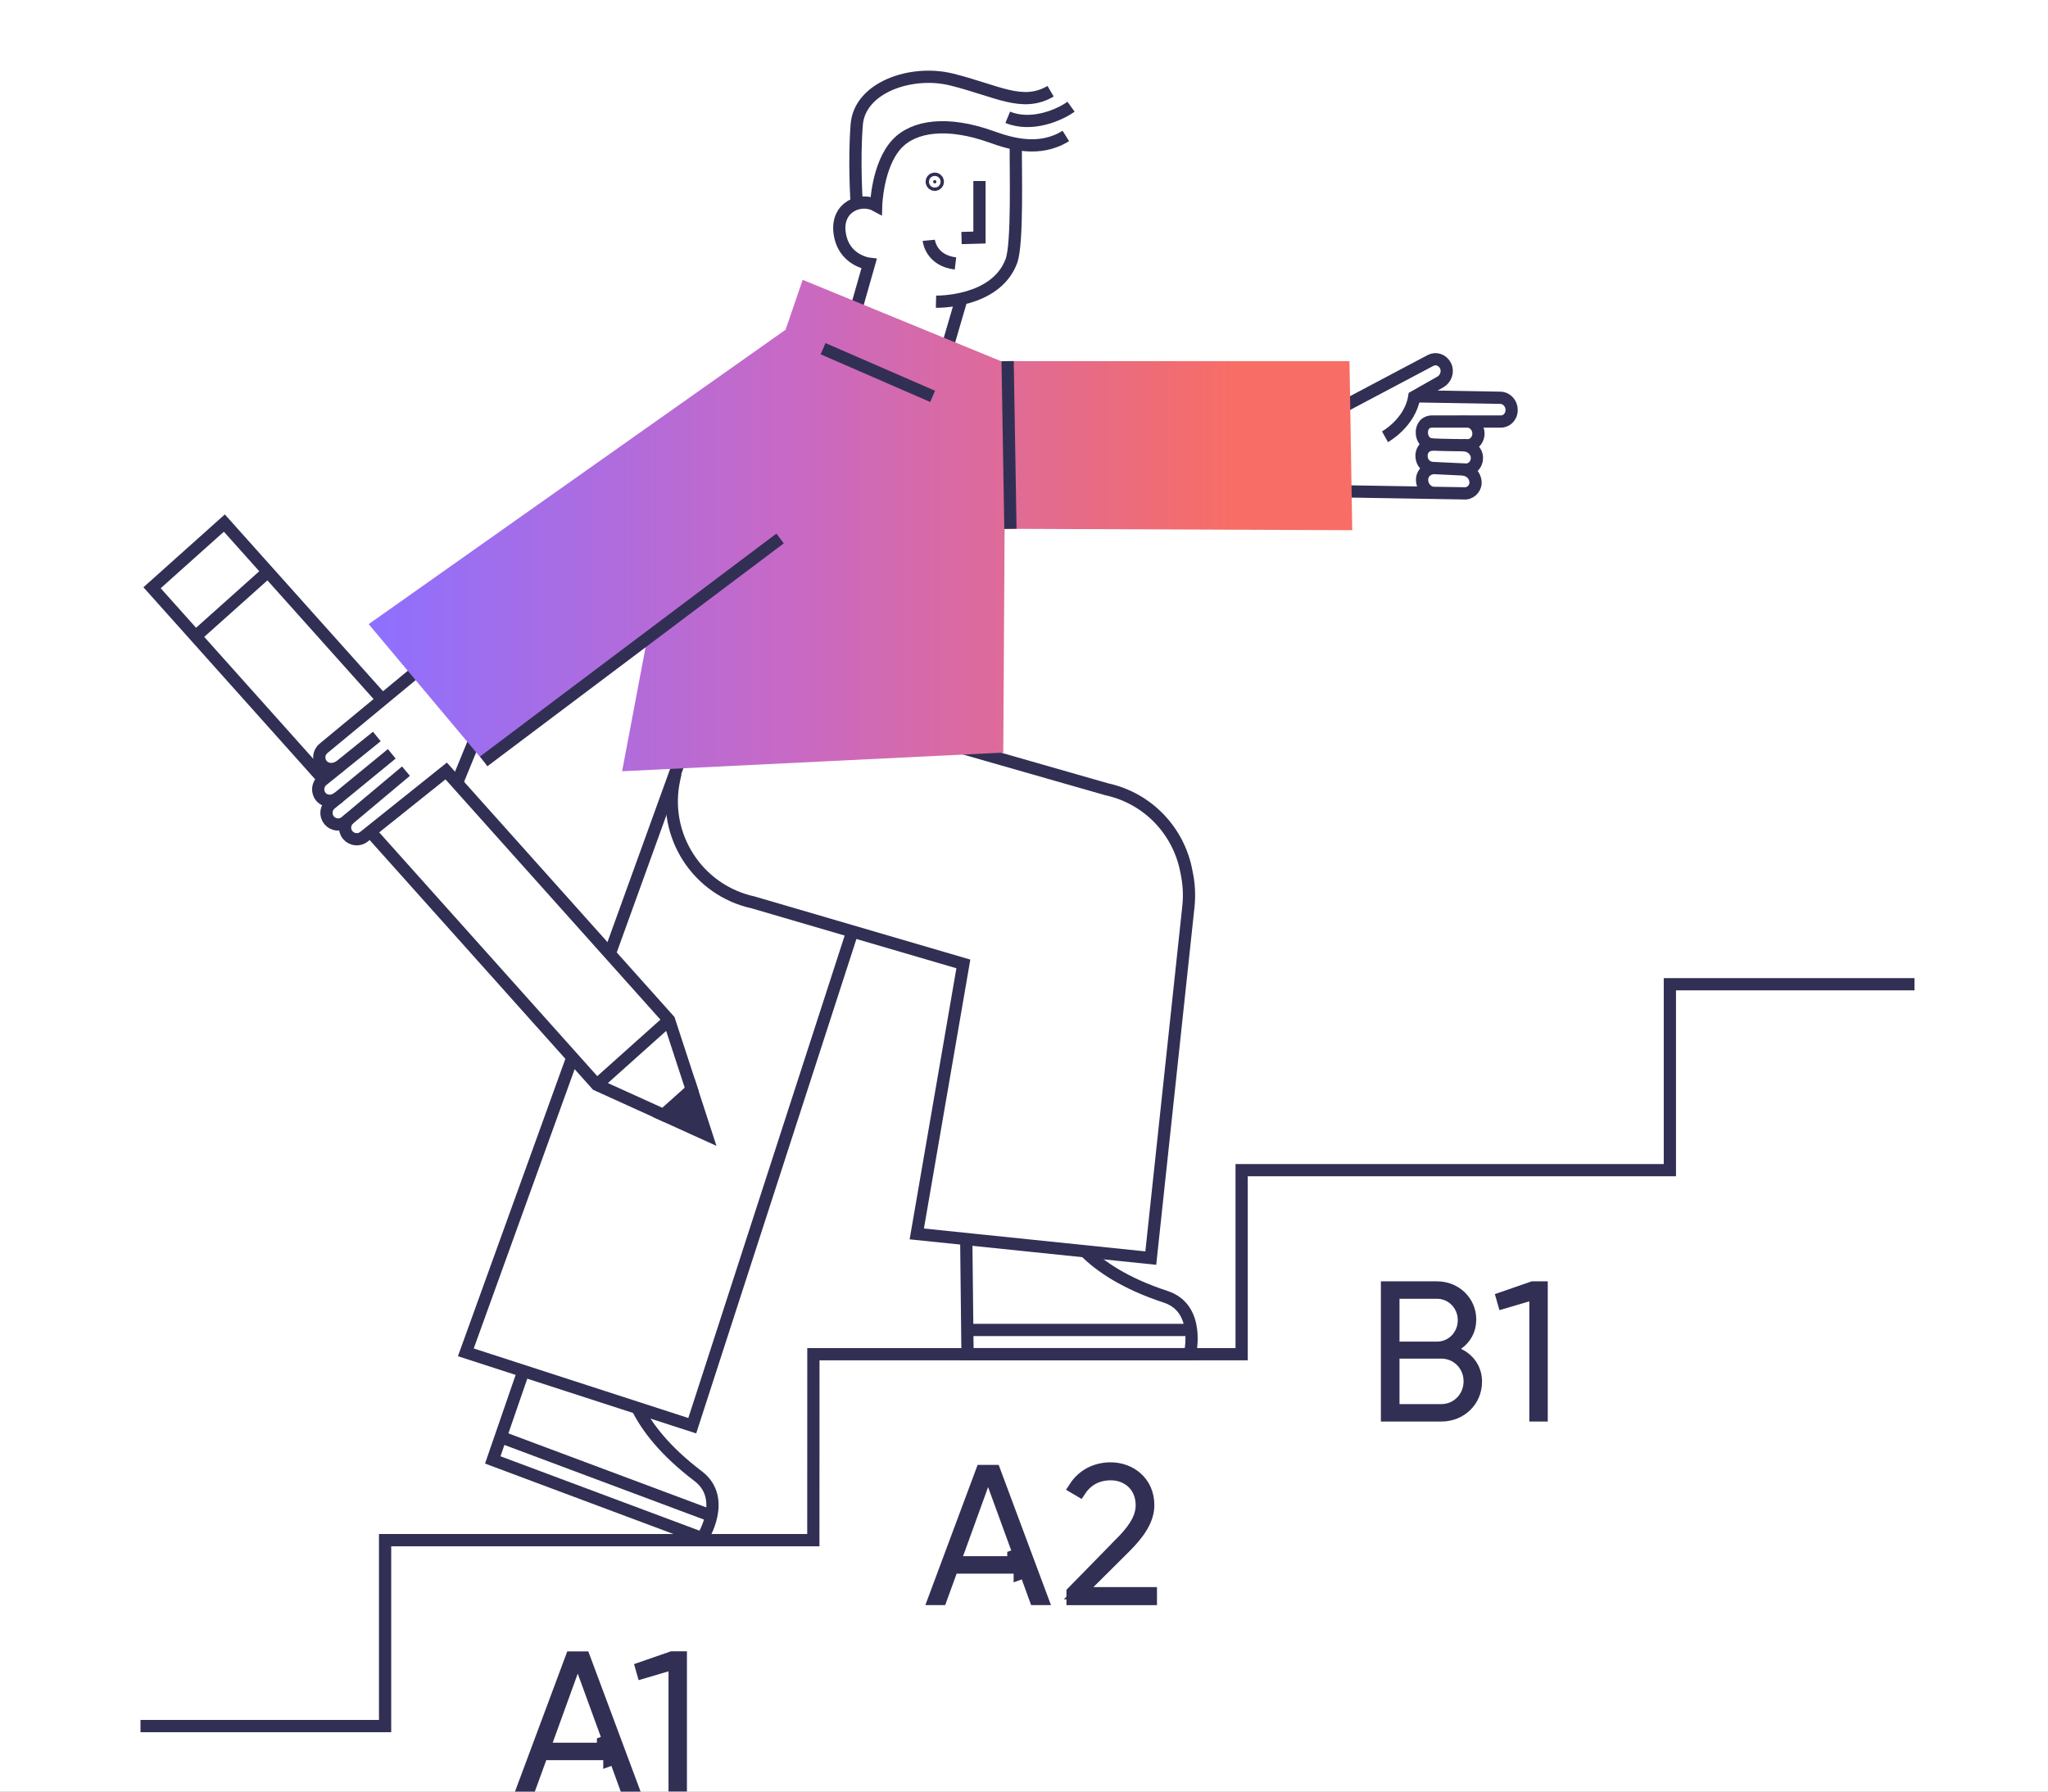 <svg width="320" height="280" viewBox="0 0 320 280" fill="none" xmlns="http://www.w3.org/2000/svg">
<rect x="0" y="0" width="320" height="280" fill="#808080" stroke="none"/>
<g clip-path="url(#clip0_27577_16461)">
<rect width="320" height="280" fill="white"/>
<path d="M21.952 269.76H60.171V240.704H127.084L127.093 211.647H194.006V182.877H260.918V153.82H299.137" stroke="#322F55" stroke-width="1.913" stroke-miterlimit="10"/>
<path d="M224.525 201.21C227.441 201.21 229.71 203.413 229.71 206.231C229.71 207.872 228.939 209.183 227.738 210.019L226.385 210.959L227.874 211.667C229.456 212.42 230.51 213.838 230.608 215.686V215.968C230.608 218.921 228.244 221.209 225.214 221.209H216.72V201.21H224.525ZM217.716 220.396H225.214C227.707 220.396 229.642 218.375 229.642 215.872C229.642 213.393 227.702 211.377 225.214 211.377H217.716V220.396ZM217.716 210.631H224.525C226.896 210.631 228.734 208.704 228.734 206.327C228.734 203.948 226.884 202.023 224.525 202.023H217.716V210.631Z" fill="#322F55" stroke="#322F55" stroke-width="1.913"/>
<path d="M240.881 201.21V221.209H239.914V202.102L238.688 202.464L234.944 203.568L234.741 202.858L239.492 201.21H240.881Z" fill="#322F55" stroke="#322F55" stroke-width="1.913"/>
<path d="M154.284 229.897L153.491 232.088L149.579 242.886L149.115 244.168H158.34V243.207L159.229 242.884L155.289 232.085L154.49 229.897H155.379L162.834 249.896H161.783L160.224 245.61L159.334 245.934V244.98H148.804L148.575 245.61L147.016 249.896H145.964L153.419 229.897H154.284Z" fill="#322F55" stroke="#322F55" stroke-width="1.913"/>
<path d="M173.538 229.495C176.536 229.495 179.41 231.555 179.41 235.234C179.41 237.545 177.922 239.644 175.78 241.787L170.176 247.362L168.533 248.997H179.822V249.906H167.589V248.852L175.034 241.25L175.033 241.249C175.908 240.373 176.74 239.45 177.354 238.48C177.971 237.506 178.406 236.429 178.406 235.263C178.406 233.736 177.848 232.495 176.919 231.642C176.003 230.801 174.791 230.395 173.566 230.395C172.392 230.395 171.313 230.675 170.382 231.279C169.72 231.708 169.165 232.281 168.708 232.979L167.912 232.511C169.209 230.48 171.29 229.495 173.538 229.495Z" fill="#322F55" stroke="#322F55" stroke-width="1.913"/>
<path d="M90.165 259.046L89.372 261.236L85.46 272.034L84.996 273.316H94.221V272.355L95.11 272.032L91.169 261.233L90.371 259.046H91.26L98.715 279.045H97.664L96.105 274.759L95.215 275.082V274.129H84.685L84.456 274.759L82.897 279.045H81.845L89.3 259.046H90.165Z" fill="#322F55" stroke="#322F55" stroke-width="1.913"/>
<path d="M106.378 259.034V279.033H105.411V259.926L104.184 260.288L100.441 261.393L100.238 260.683L104.989 259.034H106.378Z" fill="#322F55" stroke="#322F55" stroke-width="1.913"/>
<path d="M105.544 120.844L105.334 121.81C103.44 130.533 108.968 139.131 117.691 141.035L150.525 150.647L143.247 192.845L179.811 196.623L185.694 141.628C185.885 139.791 185.761 137.993 185.388 136.281C184.268 130.036 179.505 124.785 172.916 123.35L145.074 115.383" stroke="#322F55" stroke-width="1.913" stroke-miterlimit="10"/>
<path d="M95.272 149.067L107.275 115.879" stroke="#322F55" stroke-width="1.913" stroke-miterlimit="10"/>
<path d="M133.195 145.566L108.165 222.818L72.786 211.351L89.428 165.279" stroke="#322F55" stroke-width="1.913" stroke-miterlimit="10"/>
<path d="M99.585 220.045C101.058 223 103.841 226.721 109.073 230.69C113.721 234.209 109.733 240.407 109.733 240.407L76.994 228.165L81.786 214.277" stroke="#322F55" stroke-width="1.913" stroke-miterlimit="10"/>
<path d="M111.321 236.965L78.591 224.723" stroke="#322F55" stroke-width="1.913" stroke-miterlimit="10"/>
<path d="M169.587 195.608C171.93 197.942 175.794 200.591 182.126 202.666C187.664 204.474 185.923 211.638 185.923 211.638H151.176L150.975 193.59" stroke="#322F55" stroke-width="1.913" stroke-miterlimit="10"/>
<path d="M186.296 207.852H151.549" stroke="#322F55" stroke-width="1.913" stroke-miterlimit="10"/>
<path d="M150.239 46.699L147.982 54.427" stroke="#322F55" stroke-width="1.913" stroke-miterlimit="10"/>
<path d="M146.059 28.145C145.921 28.145 145.8 28.265 145.8 28.403C145.8 28.542 145.921 28.662 146.059 28.662C146.197 28.662 146.318 28.542 146.318 28.403C146.318 28.265 146.197 28.145 146.059 28.145Z" fill="#322F55" stroke="#322F55" stroke-width="2.352"/>
<path d="M153.041 28.285V37.123L150.239 37.199" stroke="#322F55" stroke-width="1.913" stroke-miterlimit="10"/>
<path d="M145.122 37.559C145.122 37.559 145.418 40.715 149.292 41.174" stroke="#322F55" stroke-width="1.913" stroke-miterlimit="10"/>
<path d="M166.536 21.247C162.414 23.829 157.89 22.452 154.935 21.391C148.087 18.933 142.817 19.631 140.139 22.5C137.078 25.79 136.896 32.122 136.896 32.122C134.486 30.802 130.718 32.294 131.177 36.273C131.703 40.749 135.796 41.218 135.796 41.218L132.793 51.757" stroke="#322F55" stroke-width="1.913" stroke-miterlimit="10"/>
<path d="M167.349 16.676C165.523 17.996 161.18 19.861 157.46 18.33" stroke="#322F55" stroke-width="1.913" stroke-miterlimit="10"/>
<path d="M164.155 14.258C159.746 16.841 155.815 14.192 148.66 12.422C142.425 10.882 134.323 13.627 133.864 19.471C133.405 25.315 133.864 31.828 133.864 31.828" stroke="#322F55" stroke-width="1.913" stroke-miterlimit="10"/>
<path d="M146.25 47.151C146.25 47.151 155.566 47.381 158.024 40.81C159.048 38.065 158.665 26.397 158.722 22.504" stroke="#322F55" stroke-width="1.913" stroke-miterlimit="10"/>
<path d="M210.81 76.803L229.059 77.109C230.082 76.966 230.589 76.047 230.56 75.368C230.484 74.287 229.766 73.561 228.705 73.379" stroke="#322F55" stroke-width="1.913" stroke-miterlimit="10"/>
<path d="M223.415 73.119L229.039 73.387C230.005 73.406 230.78 72.584 230.77 71.56C230.77 70.537 229.843 69.571 228.609 69.59" stroke="#322F55" stroke-width="1.913" stroke-miterlimit="10"/>
<path d="M216.405 68.262C216.405 68.262 220.336 66.082 220.977 62.007L225.061 59.693C225.912 59.224 226.323 58.076 225.864 57.158C225.405 56.24 224.353 55.877 223.502 56.345L210.207 63.385" stroke="#322F55" stroke-width="1.913" stroke-miterlimit="10"/>
<path d="M227.92 65.868H229.259C230.225 65.888 231.01 66.739 231.01 67.762C231.01 68.786 230.235 69.608 229.278 69.589C229.278 69.589 224.506 69.551 223.597 69.445C222.813 69.359 222.143 68.585 222.163 67.561C222.163 67.217 222.277 66.002 223.645 65.878H234.462C235.428 65.907 236.203 65.094 236.194 64.061C236.194 63.037 235.4 62.186 234.443 62.167L221.091 61.938" stroke="#322F55" stroke-width="1.913" stroke-miterlimit="10"/>
<path d="M223.76 73.14C222.976 73.054 222.105 72.451 222.115 71.16C222.115 70.816 222.306 69.553 223.894 69.477" stroke="#322F55" stroke-width="1.913" stroke-miterlimit="10"/>
<path d="M223.98 73.152C222.622 73.277 222.22 74.348 222.201 74.864C222.144 76.022 223.004 76.902 223.789 76.997" stroke="#322F55" stroke-width="1.913" stroke-miterlimit="10"/>
<path d="M71.399 122.382L74.183 115.582" stroke="#322F55" stroke-width="1.913" stroke-miterlimit="10"/>
<path d="M53.074 119.789C52.022 120.439 50.893 120.257 50.291 119.521C49.659 118.746 49.774 117.598 50.549 116.958L65.335 104.734" stroke="#322F55" stroke-width="1.913" stroke-miterlimit="10"/>
<path d="M58.88 115.102L50.386 121.95C49.612 122.581 49.487 123.729 50.128 124.513C50.76 125.288 52.003 125.412 52.978 124.561" stroke="#322F55" stroke-width="1.913" stroke-miterlimit="10"/>
<path d="M61.213 117.812L51.678 125.627C50.903 126.258 50.779 127.406 51.419 128.19C52.051 128.965 53.199 129.089 53.983 128.448L63.432 120.519" stroke="#322F55" stroke-width="1.913" stroke-miterlimit="10"/>
<path d="M108.088 170.312L110.365 177.314L103.67 174.272L108.088 170.312Z" fill="#322F55" stroke="#322F55" stroke-width="1.913" stroke-miterlimit="10"/>
<path d="M59.75 109.358L35.055 81.746L23.759 91.856L50.573 121.842" stroke="#322F55" stroke-width="1.913" stroke-miterlimit="10"/>
<path d="M54.585 127.933C53.81 128.564 53.686 129.712 54.327 130.496C54.958 131.271 56.106 131.396 56.89 130.755L69.716 120.492L104.54 159.429L108.098 170.313L103.679 174.263L93.244 169.529L58.095 130.229" stroke="#322F55" stroke-width="1.913" stroke-miterlimit="10"/>
<path d="M93.245 169.539L104.54 159.43" stroke="#322F55" stroke-width="1.913" stroke-miterlimit="10"/>
<path d="M30.454 99.553L41.75 89.453" stroke="#322F55" stroke-width="1.913" stroke-miterlimit="10"/>
<path d="M210.857 56.436L211.287 82.862L156.971 82.642L156.761 117.62L97.203 120.537L101.096 99.964L75.578 118.987L57.607 97.544L122.75 51.529L125.418 43.734L156.378 56.436H210.857Z" fill="url(#paint0_linear_27577_16461)"/>
<path d="M128.604 54.496L145.724 61.947" stroke="#322F55" stroke-width="1.913" stroke-miterlimit="10"/>
<path d="M157.44 56.441L157.88 82.648" stroke="#322F55" stroke-width="1.913" stroke-miterlimit="10"/>
<path d="M75.579 118.99L121.89 84.156" stroke="#322F55" stroke-width="1.913" stroke-miterlimit="10"/>
</g>
<defs>
<linearGradient id="paint0_linear_27577_16461" x1="211.287" y1="82.136" x2="57.607" y2="82.136" gradientUnits="userSpaceOnUse">
<stop offset="0.12" stop-color="#F86D65"/>
<stop offset="0.29" stop-color="#E56B8A"/>
<stop offset="0.57" stop-color="#C869C5"/>
<stop offset="0.89" stop-color="#9D6EEF"/>
<stop offset="1" stop-color="#8D70FF"/>
</linearGradient>
<clipPath id="clip0_27577_16461">
<rect width="320" height="280" fill="white"/>
</clipPath>
</defs>
</svg>
